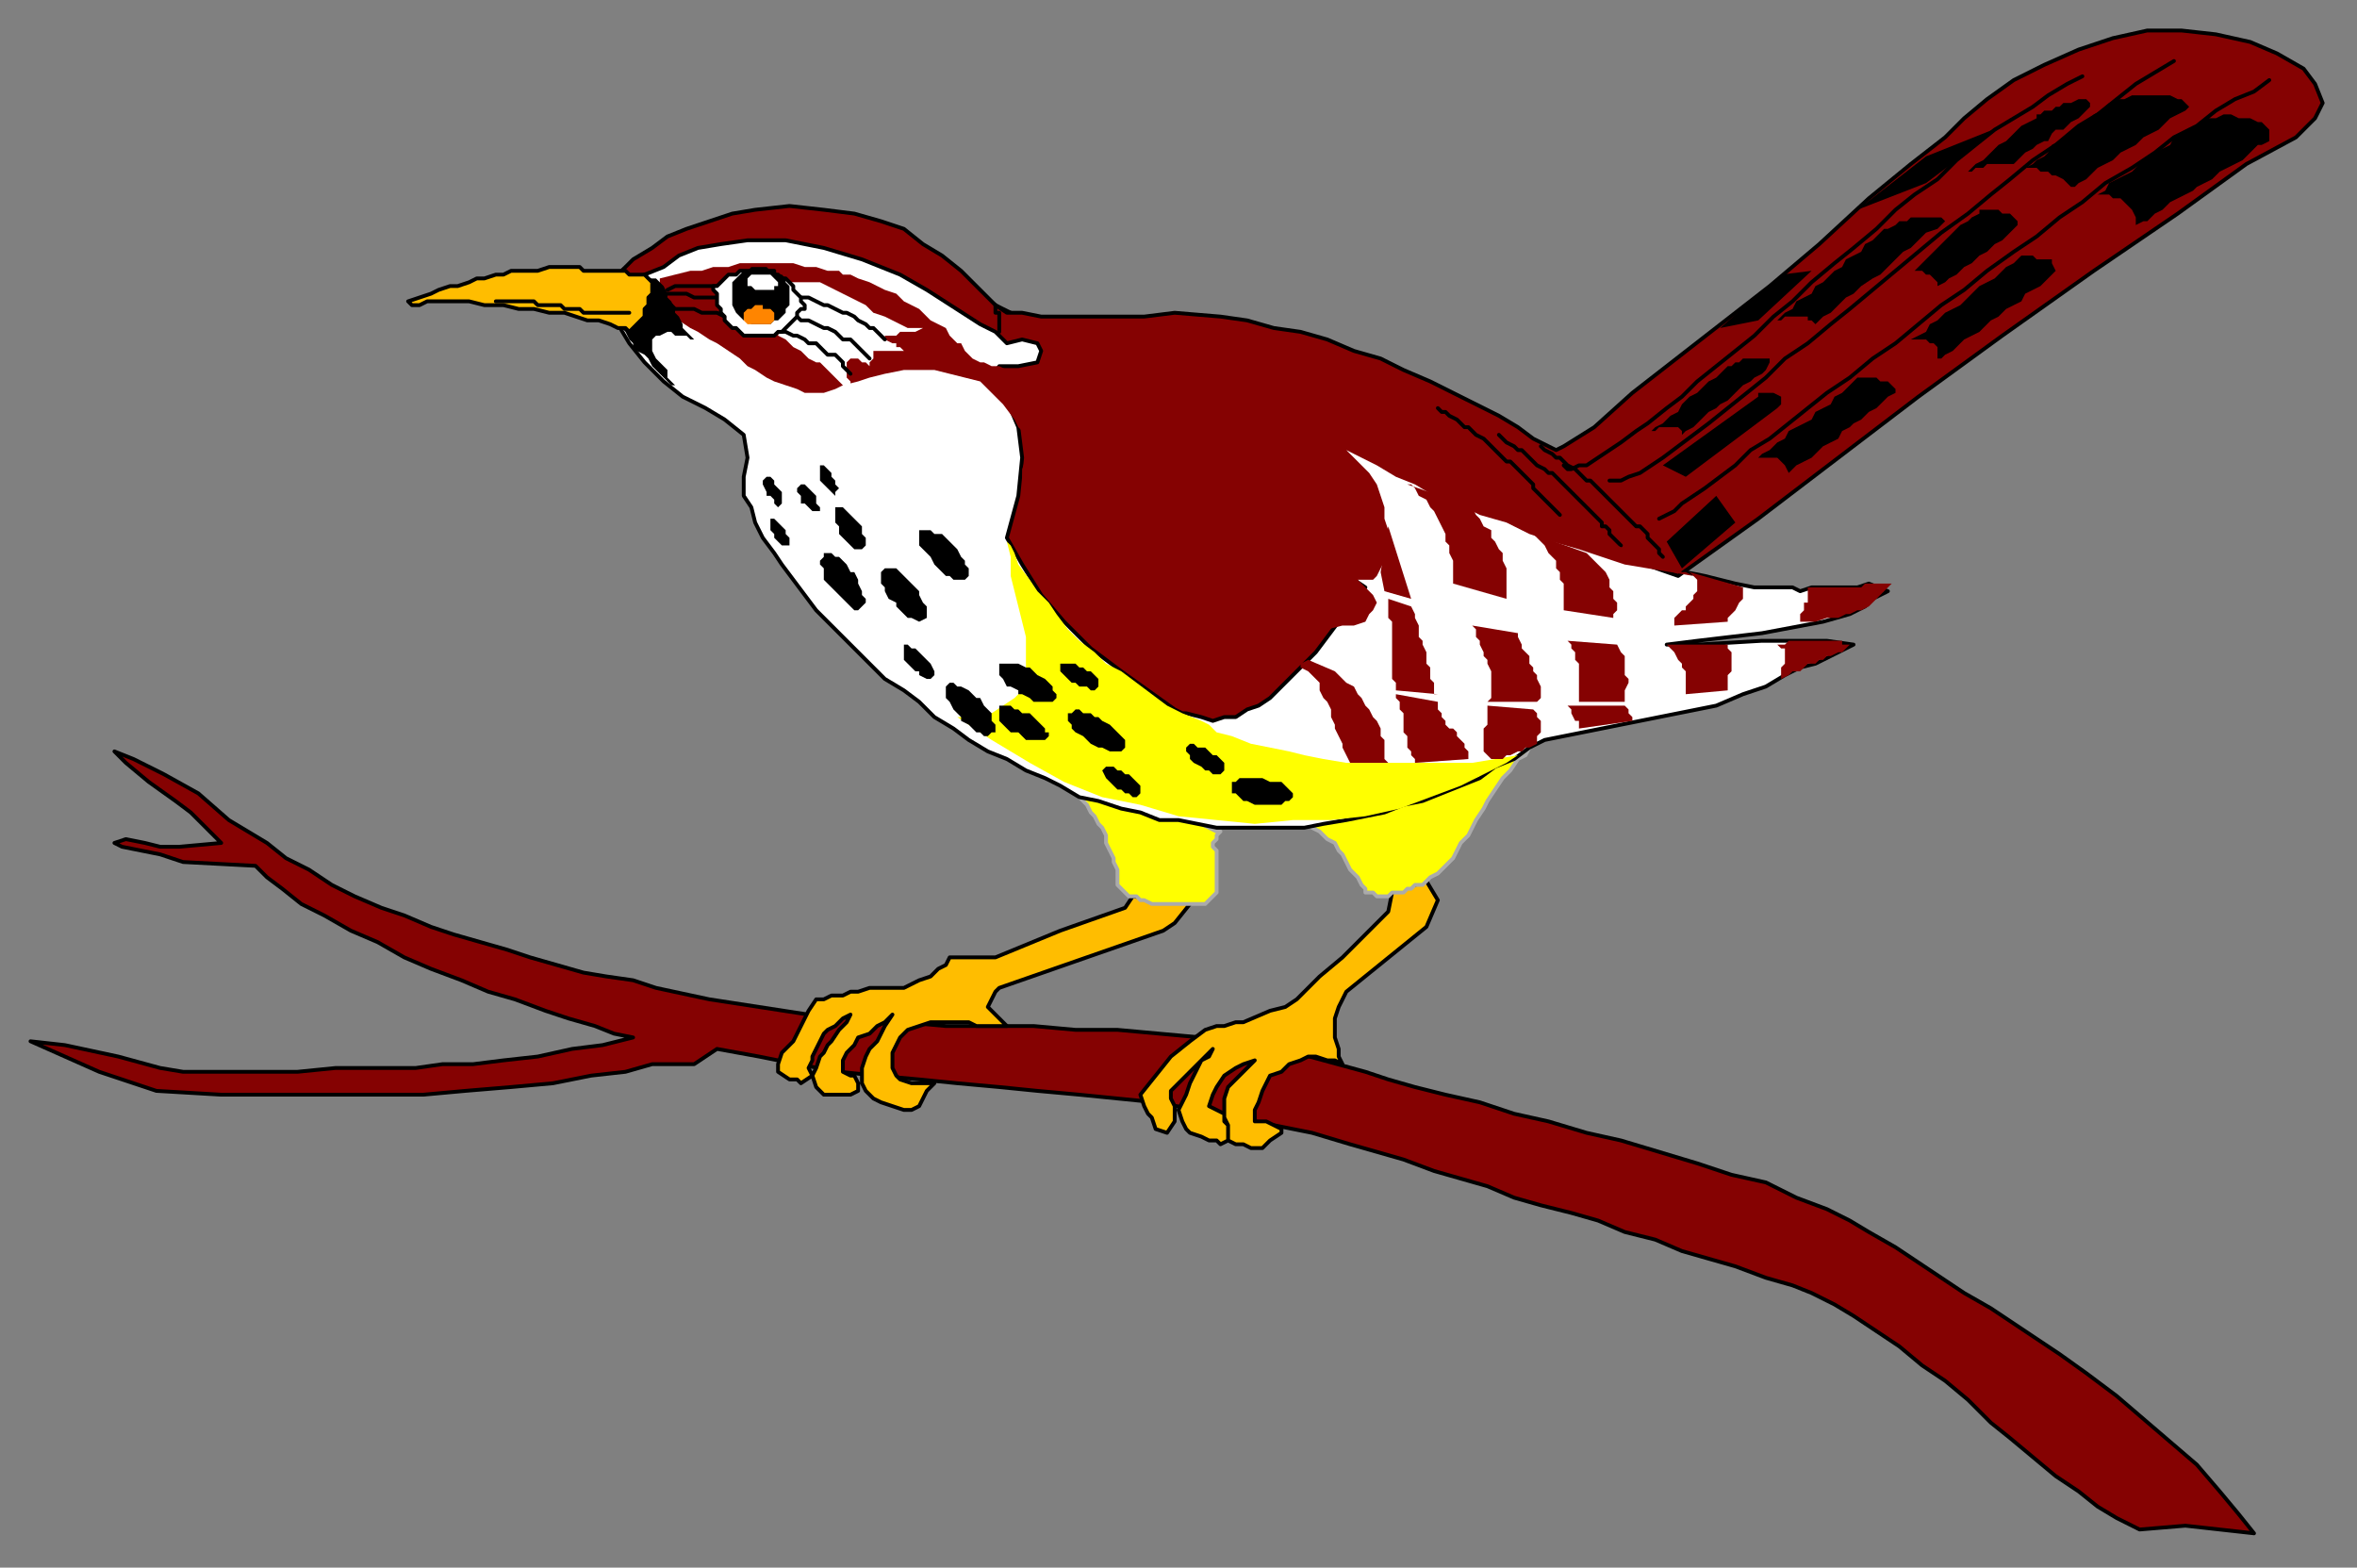 <?xml version="1.0" encoding="UTF-8" standalone="no"?>
<svg
   xmlns:dc="http://purl.org/dc/elements/1.1/"
   xmlns:cc="http://creativecommons.org/ns#"
   xmlns:rdf="http://www.w3.org/1999/02/22-rdf-syntax-ns#"
   xmlns:svg="http://www.w3.org/2000/svg"
   xmlns="http://www.w3.org/2000/svg"
   xmlns:sodipodi="http://sodipodi.sourceforge.net/DTD/sodipodi-0.dtd"
   xmlns:inkscape="http://www.inkscape.org/namespaces/inkscape"
   version="1.0"
   width="163.512mm"
   height="108.744mm"
   id="svg183"
   sodipodi:docname="BIRD028.WMF">
  <rect width="100%" height="100%" fill="#808080" stroke="none"/>
  <sodipodi:namedview
     pagecolor="#ffffff"
     bordercolor="#666666"
     borderopacity="1"
     objecttolerance="10"
     gridtolerance="10"
     guidetolerance="10"
     inkscape:pageopacity="0"
     inkscape:pageshadow="2"
     inkscape:window-width="640"
     inkscape:window-height="480"
     id="namedview185" />
  <defs
     id="defs3">
    <pattern
       id="WMFhbasepattern"
       patternUnits="userSpaceOnUse"
       width="6"
       height="6"
       x="0"
       y="0" />
  </defs>
  <path
     style="fill:#850202;fill-rule:evenodd;fill-opacity:1;stroke:#000000;stroke-width:1px;stroke-linecap:round;stroke-linejoin:round;stroke-miterlimit:4;stroke-dasharray:none;stroke-opacity:1;"
     d="  M 591,402   L 587,397   L 582,391   L 576,384   L 569,378   L 562,372   L 555,366   L 547,360   L 540,355   L 534,351   L 528,347   L 522,343   L 515,339   L 509,335   L 503,331   L 497,327   L 490,323   L 485,320   L 479,317   L 471,314   L 463,310   L 454,308   L 445,305   L 435,302   L 425,299   L 416,297   L 406,294   L 397,292   L 388,289   L 379,287   L 371,285   L 364,283   L 358,281   L 347,278   L 336,275   L 325,273   L 315,272   L 304,271   L 293,270   L 282,270   L 271,269   L 260,269   L 248,269   L 237,268   L 224,267   L 212,266   L 199,264   L 186,262   L 172,259   L 166,257   L 159,256   L 153,255   L 146,253   L 139,251   L 133,249   L 126,247   L 119,245   L 113,243   L 106,240   L 100,238   L 93,235   L 87,232   L 81,228   L 75,225   L 70,221   L 60,215   L 52,208   L 43,203   L 35,199   L 30,197   L 33,200   L 39,205   L 46,210   L 50,213   L 58,221   L 47,222   L 42,222   L 38,221   L 33,220   L 30,221   L 32,222   L 37,223   L 42,224   L 48,226   L 67,227   L 70,230   L 74,233   L 79,237   L 85,240   L 92,244   L 99,247   L 106,251   L 113,254   L 121,257   L 128,260   L 135,262   L 143,265   L 149,267   L 156,269   L 161,271   L 166,272   L 158,274   L 150,275   L 141,277   L 132,278   L 124,279   L 116,279   L 109,280   L 102,280   L 88,280   L 78,281   L 67,281   L 48,281   L 42,280   L 31,277   L 17,274   L 8,273   L 26,281   L 41,286   L 58,287   L 74,287   L 88,287   L 99,287   L 111,287   L 122,286   L 134,285   L 145,284   L 155,282   L 164,281   L 171,279   L 182,279   L 188,275   L 199,277   L 209,279   L 220,281   L 230,282   L 241,283   L 251,284   L 262,285   L 272,286   L 283,287   L 293,288   L 303,289   L 314,291   L 324,293   L 334,295   L 344,297   L 354,300   L 361,302   L 368,304   L 376,307   L 383,309   L 390,311   L 397,314   L 404,316   L 412,318   L 419,320   L 426,323   L 434,325   L 441,328   L 448,330   L 455,332   L 463,335   L 470,337   L 475,339   L 481,342   L 486,345   L 492,349   L 498,353   L 504,358   L 510,362   L 516,367   L 522,373   L 527,377   L 533,382   L 539,387   L 545,391   L 550,395   L 555,398   L 561,401   L 573,400   L 591,402  z "
     id="path5" />
  <path
     style="fill:#ffbd00;fill-rule:evenodd;fill-opacity:1;stroke:#000000;stroke-width:1px;stroke-linecap:round;stroke-linejoin:round;stroke-miterlimit:4;stroke-dasharray:none;stroke-opacity:1;"
     d="  M 295,238   L 278,244   L 261,251   L 255,251   L 249,251   L 248,253   L 246,254   L 244,256   L 241,257   L 239,258   L 237,259   L 234,259   L 231,259   L 228,259   L 225,260   L 223,260   L 221,261   L 218,261   L 216,262   L 214,262   L 212,265   L 210,269   L 208,273   L 205,276   L 204,279   L 204,281   L 207,283   L 209,283   L 210,284   L 213,282   L 212,280   L 213,278   L 213,277   L 214,275   L 215,273   L 216,271   L 217,270   L 219,269   L 221,267   L 223,266   L 222,268   L 220,270   L 218,273   L 217,274   L 216,276   L 215,277   L 214,280   L 213,282   L 214,285   L 216,287   L 218,287   L 221,287   L 223,287   L 225,286   L 225,284   L 224,282   L 223,282   L 221,281   L 221,278   L 222,276   L 224,274   L 225,272   L 228,271   L 230,269   L 232,268   L 234,266   L 232,269   L 231,271   L 230,273   L 228,275   L 227,277   L 226,280   L 226,282   L 226,284   L 227,286   L 229,288   L 231,289   L 234,290   L 237,291   L 239,291   L 241,290   L 242,288   L 243,286   L 245,284   L 242,284   L 239,284   L 236,283   L 235,282   L 234,280   L 234,278   L 234,276   L 235,274   L 236,272   L 238,270   L 241,269   L 244,268   L 247,268   L 249,268   L 251,268   L 252,268   L 254,268   L 256,269   L 259,269   L 262,269   L 264,269   L 261,266   L 259,264   L 261,260   L 262,259   L 305,244   L 308,242   L 312,237   L 297,235   L 295,238  z "
     id="path7" />
  <path
     style="fill:#ffbd00;fill-rule:evenodd;fill-opacity:1;stroke:#000000;stroke-width:1px;stroke-linecap:round;stroke-linejoin:round;stroke-miterlimit:4;stroke-dasharray:none;stroke-opacity:1;"
     d="  M 365,234   L 364,239   L 358,245   L 352,251   L 346,256   L 340,262   L 337,264   L 333,265   L 326,268   L 324,268   L 321,269   L 319,269   L 316,270   L 312,273   L 307,277   L 303,282   L 299,287   L 300,290   L 301,292   L 302,293   L 303,296   L 306,297   L 308,294   L 308,290   L 307,288   L 307,286   L 309,284   L 311,282   L 313,280   L 315,278   L 316,277   L 318,275   L 317,277   L 315,278   L 314,280   L 313,282   L 312,284   L 311,287   L 310,289   L 309,291   L 310,294   L 311,296   L 312,297   L 315,298   L 317,299   L 319,299   L 320,300   L 322,299   L 322,297   L 322,295   L 321,294   L 321,292   L 319,291   L 317,290   L 318,287   L 319,285   L 321,282   L 324,280   L 326,279   L 329,278   L 327,280   L 325,282   L 324,283   L 322,285   L 321,288   L 321,292   L 321,293   L 322,295   L 322,297   L 322,299   L 324,300   L 326,300   L 328,301   L 329,301   L 331,301   L 333,299   L 336,297   L 336,296   L 334,295   L 332,294   L 329,294   L 329,293   L 329,291   L 330,289   L 331,286   L 332,284   L 333,282   L 336,281   L 338,279   L 341,278   L 343,277   L 345,277   L 348,278   L 350,278   L 352,279   L 351,277   L 351,275   L 350,272   L 350,270   L 350,267   L 351,264   L 352,262   L 353,260   L 374,243   L 377,236   L 374,231   L 365,234  z "
     id="path9" />
  <path
     style="fill:#ffff00;fill-rule:evenodd;fill-opacity:1;stroke:#ababab;stroke-width:1px;stroke-linecap:round;stroke-linejoin:round;stroke-miterlimit:4;stroke-dasharray:none;stroke-opacity:1;"
     d="  M 401,196   L 400,198   L 398,199   L 396,202   L 394,204   L 392,207   L 390,210   L 389,212   L 387,215   L 386,217   L 385,219   L 383,221   L 382,223   L 381,225   L 380,226   L 378,228   L 377,229   L 375,230   L 374,231   L 374,231   L 373,232   L 371,232   L 370,233   L 369,233   L 368,234   L 367,234   L 366,234   L 365,234   L 364,235   L 363,235   L 361,235   L 360,234   L 359,234   L 358,234   L 358,233   L 357,232   L 356,230   L 355,229   L 354,228   L 353,226   L 352,224   L 351,223   L 350,221   L 348,220   L 347,219   L 346,218   L 344,217   L 343,216   L 341,216   L 340,216   L 341,215   L 343,215   L 347,214   L 350,212   L 354,211   L 358,210   L 362,209   L 366,208   L 370,206   L 375,205   L 379,204   L 383,203   L 387,201   L 390,200   L 394,199   L 398,197   L 401,196  z "
     id="path11" />
  <path
     style="fill:#ffff00;fill-rule:evenodd;fill-opacity:1;stroke:#ababab;stroke-width:1px;stroke-linecap:round;stroke-linejoin:round;stroke-miterlimit:4;stroke-dasharray:none;stroke-opacity:1;"
     d="  M 320,218   L 319,219   L 319,220   L 318,221   L 318,222   L 319,223   L 319,225   L 319,226   L 319,228   L 319,229   L 319,231   L 319,232   L 319,234   L 318,235   L 317,236   L 316,237   L 315,237   L 314,237   L 312,237   L 310,237   L 308,237   L 306,237   L 304,237   L 302,237   L 300,236   L 299,236   L 298,235   L 296,235   L 295,234   L 294,233   L 293,232   L 293,231   L 293,230   L 293,228   L 292,226   L 292,225   L 291,223   L 290,221   L 290,219   L 289,217   L 288,216   L 287,214   L 286,213   L 285,211   L 284,210   L 283,209   L 282,208   L 281,207   L 282,208   L 282,208   L 284,209   L 286,209   L 289,210   L 292,211   L 295,211   L 298,212   L 301,213   L 304,214   L 307,214   L 310,215   L 312,215   L 315,216   L 317,217   L 319,218   L 320,218  z "
     id="path13" />
  <path
     style="fill:#ffffff;fill-rule:evenodd;fill-opacity:1;stroke:#000000;stroke-width:1px;stroke-linecap:round;stroke-linejoin:round;stroke-miterlimit:4;stroke-dasharray:none;stroke-opacity:1;"
     d="  M 158,76   L 159,80   L 160,82   L 162,85   L 165,90   L 169,95   L 174,100   L 179,104   L 185,107   L 190,110   L 195,114   L 196,120   L 195,125   L 195,130   L 197,133   L 198,137   L 200,141   L 203,145   L 205,148   L 208,152   L 211,156   L 214,160   L 217,163   L 221,167   L 225,171   L 228,174   L 232,178   L 237,181   L 241,184   L 245,188   L 250,191   L 254,194   L 259,197   L 264,199   L 269,202   L 274,204   L 278,206   L 283,209   L 288,210   L 294,212   L 299,213   L 304,215   L 309,215   L 314,216   L 319,217   L 324,217   L 330,217   L 336,217   L 342,217   L 347,216   L 353,215   L 358,214   L 363,213   L 368,211   L 373,210   L 378,208   L 383,206   L 388,204   L 392,201   L 397,199   L 401,196   L 405,194   L 450,185   L 457,182   L 463,180   L 468,177   L 472,175   L 476,174   L 480,172   L 484,170   L 486,169   L 479,168   L 462,168   L 445,169   L 437,169   L 445,168   L 462,166   L 478,163   L 485,161   L 489,159   L 491,157   L 495,155   L 490,153   L 487,154   L 483,154   L 479,154   L 475,154   L 472,155   L 470,154   L 467,154   L 463,154   L 460,154   L 455,153   L 447,151   L 442,150   L 409,120   L 389,108   L 361,97   L 331,90   L 304,85   L 289,85   L 277,84   L 267,83   L 261,80   L 257,77   L 253,74   L 249,70   L 244,67   L 239,63   L 234,60   L 231,60   L 229,59   L 227,58   L 224,58   L 220,57   L 217,56   L 213,56   L 208,56   L 203,56   L 199,56   L 194,57   L 188,58   L 178,61   L 173,64   L 168,67   L 163,71   L 158,76  z "
     id="path15" />
  <path
     style="fill:#850202;fill-rule:evenodd;fill-opacity:1;stroke:#000000;stroke-width:1px;stroke-linecap:round;stroke-linejoin:round;stroke-miterlimit:4;stroke-dasharray:none;stroke-opacity:1;"
     d="  M 158,76   L 164,74   L 169,72   L 174,70   L 178,67   L 183,65   L 189,64   L 196,63   L 206,63   L 216,65   L 226,68   L 236,72   L 243,76   L 257,85   L 261,87   L 264,90   L 268,89   L 272,90   L 273,92   L 272,95   L 267,96   L 262,96   L 260,99   L 264,105   L 267,112   L 268,120   L 267,130   L 264,141   L 268,148   L 273,156   L 279,163   L 286,170   L 294,176   L 301,181   L 308,186   L 310,187   L 311,187   L 315,188   L 318,189   L 321,188   L 324,188   L 327,186   L 330,185   L 333,183   L 336,180   L 339,177   L 342,174   L 345,171   L 348,167   L 351,163   L 354,158   L 358,154   L 352,150   L 350,115   L 371,123   L 396,134   L 407,139   L 420,144   L 440,151   L 447,146   L 461,136   L 503,104   L 525,88   L 549,71   L 571,56   L 589,43   L 602,36   L 607,31   L 609,27   L 607,22   L 604,18   L 597,14   L 590,11   L 581,9   L 572,8   L 563,8   L 554,10   L 545,13   L 536,17   L 528,21   L 521,26   L 515,31   L 510,36   L 501,43   L 490,52   L 477,64   L 464,75   L 428,103   L 418,112   L 410,117   L 408,118   L 402,115   L 398,112   L 393,109   L 387,106   L 381,103   L 375,100   L 368,97   L 362,94   L 355,92   L 348,89   L 341,87   L 334,86   L 327,84   L 320,83   L 308,82   L 300,83   L 292,83   L 285,83   L 279,83   L 273,83   L 268,82   L 264,82   L 261,80   L 259,78   L 255,74   L 252,71   L 247,67   L 242,64   L 237,60   L 231,58   L 224,56   L 216,55   L 207,54   L 198,55   L 192,56   L 186,58   L 180,60   L 175,62   L 171,65   L 166,68   L 162,72   L 158,76  z "
     id="path17" />
  <path
     style="fill:none;stroke:#000000;stroke-width:1px;stroke-linecap:round;stroke-linejoin:round;stroke-miterlimit:4;stroke-dasharray:none;stroke-opacity:1;"
     d="  M 261,80   L 261,81   L 261,81   L 261,82   L 262,82   L 262,83   L 262,83   L 262,84   L 262,84   L 262,85   L 262,85   L 262,86   L 262,86   L 262,86   L 262,87   L 262,87  "
     id="path19" />
  <path
     style="fill:#ffff00;fill-rule:evenodd;fill-opacity:1;stroke:none;"
     d="  M 264,142   L 265,143   L 266,145   L 267,148   L 270,152   L 272,155   L 275,158   L 277,161   L 280,165   L 283,168   L 287,171   L 290,174   L 294,176   L 298,179   L 302,182   L 306,185   L 310,187   L 315,189   L 317,190   L 319,192   L 323,193   L 328,195   L 333,196   L 338,197   L 342,198   L 347,199   L 353,200   L 358,200   L 363,200   L 369,200   L 374,200   L 380,200   L 386,200   L 392,199   L 398,198   L 395,200   L 391,202   L 383,206   L 375,209   L 367,212   L 358,214   L 349,215   L 339,215   L 329,216   L 319,215   L 309,214   L 299,211   L 289,209   L 279,205   L 270,200   L 260,194   L 251,188   L 253,188   L 256,187   L 260,187   L 263,185   L 266,183   L 267,182   L 269,179   L 269,176   L 269,174   L 269,170   L 269,167   L 268,163   L 267,159   L 266,155   L 265,151   L 265,146   L 264,142  z "
     id="path21" />
  <path
     style="fill:none;stroke:#000000;stroke-width:1px;stroke-linecap:round;stroke-linejoin:round;stroke-miterlimit:4;stroke-dasharray:none;stroke-opacity:1;"
     d="  M 404,117   L 405,118   L 407,119   L 408,120   L 409,120   L 410,121   L 411,122   L 413,123   L 414,124   L 415,125   L 416,126   L 417,126   L 418,127   L 419,128   L 420,129   L 421,130   L 422,131   L 423,132   L 424,133   L 425,134   L 426,135   L 427,136   L 428,137   L 429,138   L 430,138   L 431,139   L 432,140   L 432,141   L 433,142   L 434,143   L 435,144   L 435,145   L 436,146  "
     id="path23" />
  <path
     style="fill:none;stroke:#000000;stroke-width:1px;stroke-linecap:round;stroke-linejoin:round;stroke-miterlimit:4;stroke-dasharray:none;stroke-opacity:1;"
     d="  M 393,114   L 394,115   L 395,116   L 397,117   L 398,118   L 399,118   L 400,119   L 401,120   L 402,121   L 403,122   L 405,123   L 406,124   L 407,124   L 408,125   L 409,126   L 410,127   L 411,128   L 412,129   L 413,130   L 414,131   L 415,132   L 416,133   L 417,134   L 418,135   L 419,136   L 420,137   L 420,138   L 421,138   L 422,139   L 422,140   L 423,141   L 424,142   L 425,143  "
     id="path25" />
  <path
     style="fill:none;stroke:#000000;stroke-width:1px;stroke-linecap:round;stroke-linejoin:round;stroke-miterlimit:4;stroke-dasharray:none;stroke-opacity:1;"
     d="  M 377,107   L 378,108   L 379,108   L 380,109   L 382,110   L 383,111   L 384,112   L 385,112   L 386,113   L 387,114   L 389,115   L 390,116   L 391,117   L 392,118   L 393,119   L 394,120   L 395,121   L 396,121   L 397,122   L 398,123   L 399,124   L 400,125   L 401,126   L 402,127   L 402,128   L 403,129   L 404,130   L 405,131   L 406,132   L 407,133   L 407,133   L 408,134   L 409,135  "
     id="path27" />
  <path
     style="fill:none;stroke:#000000;stroke-width:1px;stroke-linecap:round;stroke-linejoin:round;stroke-miterlimit:4;stroke-dasharray:none;stroke-opacity:1;"
     d="  M 546,20   L 542,22   L 537,25   L 533,28   L 528,31   L 523,34   L 518,38   L 513,42   L 508,47   L 502,51   L 497,55   L 492,60   L 486,65   L 481,69   L 475,74   L 470,79   L 465,83   L 460,88   L 455,92   L 450,96   L 445,100   L 441,104   L 437,107   L 432,111   L 429,113   L 425,116   L 422,118   L 419,120   L 416,122   L 414,122   L 412,123   L 411,123   L 410,122  "
     id="path29" />
  <path
     style="fill:none;stroke:#000000;stroke-width:1px;stroke-linecap:round;stroke-linejoin:round;stroke-miterlimit:4;stroke-dasharray:none;stroke-opacity:1;"
     d="  M 422,126   L 422,126   L 423,126   L 425,126   L 427,125   L 430,124   L 433,122   L 436,120   L 440,117   L 444,114   L 448,111   L 453,107   L 458,103   L 463,99   L 468,94   L 474,90   L 480,85   L 485,81   L 491,76   L 497,71   L 503,66   L 509,61   L 516,56   L 522,51   L 527,47   L 533,42   L 539,38   L 545,33   L 550,30   L 555,26   L 560,22   L 565,19   L 570,16  "
     id="path31" />
  <path
     style="fill:none;stroke:#000000;stroke-width:1px;stroke-linecap:round;stroke-linejoin:round;stroke-miterlimit:4;stroke-dasharray:none;stroke-opacity:1;"
     d="  M 435,136   L 437,135   L 439,134   L 441,132   L 444,130   L 447,128   L 451,125   L 455,122   L 459,118   L 464,115   L 469,111   L 474,107   L 479,103   L 485,99   L 491,94   L 497,90   L 503,85   L 509,80   L 515,76   L 521,71   L 528,66   L 534,62   L 540,57   L 546,53   L 552,48   L 559,44   L 565,40   L 570,36   L 576,33   L 581,29   L 586,26   L 591,24   L 595,21  "
     id="path33" />
  <path
     style="fill:#000000;fill-rule:evenodd;fill-opacity:1;stroke:none;"
     d="  M 505,41   L 525,33   L 505,48   L 487,55   L 505,41  z "
     id="path35" />
  <path
     style="fill:#000000;fill-rule:evenodd;fill-opacity:1;stroke:none;"
     d="  M 534,30   L 534,31   L 532,32   L 530,33   L 529,34   L 528,35   L 527,36   L 526,37   L 524,38   L 523,39   L 522,40   L 521,41   L 520,42   L 518,43   L 517,44   L 516,45   L 515,45   L 515,45   L 517,45   L 518,44   L 519,44   L 520,44   L 521,43   L 522,43   L 523,43   L 524,43   L 525,43   L 526,43   L 527,43   L 528,43   L 530,41   L 531,40   L 533,39   L 534,38   L 536,37   L 537,37   L 538,35   L 539,34   L 541,34   L 542,33   L 543,32   L 545,31   L 546,30   L 547,29   L 548,28   L 548,27   L 547,26   L 545,26   L 545,26   L 543,27   L 542,27   L 541,27   L 540,28   L 539,28   L 538,29   L 536,29   L 535,30   L 534,30  z "
     id="path37" />
  <path
     style="fill:#000000;fill-rule:evenodd;fill-opacity:1;stroke:none;"
     d="  M 554,27   L 553,27   L 551,29   L 549,30   L 548,31   L 547,32   L 545,33   L 544,34   L 543,35   L 541,36   L 540,37   L 538,38   L 537,40   L 536,41   L 534,42   L 533,43   L 531,44   L 532,44   L 533,44   L 534,44   L 535,45   L 536,45   L 537,45   L 538,46   L 539,46   L 541,47   L 542,48   L 543,49   L 544,49   L 545,48   L 547,47   L 548,46   L 550,44   L 552,43   L 554,42   L 556,40   L 558,39   L 560,38   L 562,36   L 564,35   L 566,34   L 567,33   L 569,31   L 571,30   L 573,29   L 574,28   L 573,27   L 572,26   L 571,26   L 569,25   L 568,25   L 566,25   L 564,25   L 562,25   L 560,25   L 559,25   L 557,26   L 555,26   L 554,27  z "
     id="path39" />
  <path
     style="fill:#000000;fill-rule:evenodd;fill-opacity:1;stroke:none;"
     d="  M 550,51   L 550,51   L 552,51   L 553,51   L 554,52   L 555,52   L 556,52   L 557,53   L 558,54   L 559,55   L 560,57   L 560,58   L 560,59   L 562,58   L 563,58   L 565,56   L 567,55   L 569,53   L 571,52   L 573,51   L 575,50   L 576,49   L 578,48   L 580,47   L 582,45   L 584,44   L 586,43   L 588,42   L 590,40   L 592,38   L 593,38   L 595,37   L 595,36   L 595,35   L 595,34   L 594,33   L 593,32   L 592,32   L 590,31   L 589,31   L 587,31   L 585,30   L 583,30   L 581,31   L 579,31   L 578,31   L 577,32   L 576,33   L 574,34   L 572,35   L 570,36   L 569,38   L 567,39   L 565,40   L 564,41   L 562,42   L 560,44   L 559,45   L 557,46   L 555,47   L 553,48   L 552,50   L 550,51  z "
     id="path41" />
  <path
     style="fill:#000000;fill-rule:evenodd;fill-opacity:1;stroke:none;"
     d="  M 475,71   L 467,72   L 451,86   L 461,84   L 475,71  z "
     id="path43" />
  <path
     style="fill:#000000;fill-rule:evenodd;fill-opacity:1;stroke:none;"
     d="  M 493,61   L 492,62   L 491,63   L 489,64   L 488,66   L 486,67   L 484,68   L 483,70   L 481,71   L 480,72   L 478,74   L 476,75   L 475,77   L 473,78   L 471,79   L 470,81   L 468,82   L 466,84   L 467,84   L 468,83   L 469,83   L 470,83   L 471,83   L 472,83   L 474,83   L 474,84   L 475,84   L 476,85   L 477,84   L 478,83   L 480,82   L 482,80   L 484,78   L 486,77   L 488,75   L 491,73   L 493,72   L 495,70   L 497,68   L 499,66   L 501,65   L 503,63   L 505,61   L 508,60   L 510,58   L 509,57   L 508,57   L 507,57   L 506,57   L 504,57   L 503,57   L 502,57   L 501,57   L 500,58   L 498,58   L 497,59   L 495,60   L 494,60   L 493,61  z "
     id="path45" />
  <path
     style="fill:#000000;fill-rule:evenodd;fill-opacity:1;stroke:none;"
     d="  M 519,55   L 519,56   L 517,57   L 516,58   L 514,59   L 513,60   L 512,61   L 511,62   L 510,63   L 509,64   L 508,65   L 507,66   L 506,67   L 505,68   L 504,69   L 503,70   L 502,71   L 503,71   L 504,71   L 505,72   L 506,72   L 507,73   L 508,74   L 508,75   L 507,76   L 508,75   L 510,74   L 511,73   L 513,72   L 514,71   L 515,70   L 517,69   L 518,68   L 519,67   L 521,66   L 522,65   L 523,64   L 525,63   L 526,62   L 527,61   L 528,60   L 529,59   L 529,58   L 528,57   L 527,56   L 526,56   L 525,56   L 524,55   L 523,55   L 522,55   L 521,55   L 520,55   L 519,55  z "
     id="path47" />
  <path
     style="fill:#000000;fill-rule:evenodd;fill-opacity:1;stroke:none;"
     d="  M 530,67   L 529,68   L 528,69   L 526,70   L 525,71   L 523,73   L 521,74   L 519,75   L 517,77   L 516,78   L 514,80   L 512,81   L 510,82   L 508,84   L 506,85   L 505,87   L 503,88   L 501,89   L 502,89   L 503,89   L 504,89   L 505,89   L 506,90   L 507,90   L 508,91   L 508,92   L 508,93   L 508,94   L 509,94   L 510,93   L 512,92   L 513,91   L 515,89   L 517,88   L 519,87   L 521,85   L 522,84   L 524,83   L 526,81   L 528,80   L 530,79   L 531,77   L 533,76   L 535,75   L 537,73   L 537,73   L 538,72   L 539,71   L 538,69   L 538,68   L 536,68   L 535,68   L 534,68   L 533,67   L 533,67   L 532,67   L 531,67   L 530,67  z "
     id="path49" />
  <path
     style="fill:#000000;fill-rule:evenodd;fill-opacity:1;stroke:none;"
     d="  M 488,99   L 487,99   L 486,100   L 485,101   L 483,103   L 481,104   L 480,106   L 478,107   L 476,108   L 475,110   L 473,111   L 471,112   L 469,113   L 468,115   L 466,116   L 464,118   L 462,119   L 461,120   L 461,120   L 463,120   L 464,120   L 464,120   L 466,120   L 467,121   L 468,122   L 468,122   L 469,124   L 470,123   L 471,122   L 473,121   L 475,120   L 477,118   L 478,117   L 480,116   L 482,115   L 483,113   L 485,112   L 486,111   L 488,110   L 490,108   L 492,107   L 493,106   L 495,104   L 497,103   L 497,102   L 496,101   L 495,100   L 493,100   L 492,99   L 491,99   L 490,99   L 489,99   L 488,99  z "
     id="path51" />
  <path
     style="fill:#000000;fill-rule:evenodd;fill-opacity:1;stroke:none;"
     d="  M 454,96   L 453,96   L 451,98   L 450,99   L 448,100   L 447,101   L 446,102   L 445,103   L 443,104   L 442,105   L 441,106   L 440,108   L 438,109   L 437,110   L 436,111   L 434,112   L 433,113   L 434,113   L 435,112   L 436,112   L 437,112   L 438,112   L 439,112   L 440,112   L 441,113   L 441,114   L 442,113   L 444,112   L 445,111   L 447,109   L 448,108   L 450,107   L 451,106   L 453,105   L 454,104   L 456,102   L 457,101   L 459,100   L 460,99   L 462,98   L 463,97   L 464,95   L 464,94   L 463,94   L 462,94   L 460,94   L 460,94   L 459,94   L 458,94   L 457,94   L 456,95   L 455,95   L 454,96  z "
     id="path53" />
  <path
     style="fill:#000000;fill-rule:evenodd;fill-opacity:1;stroke:none;"
     d="  M 461,104   L 436,122   L 442,125   L 466,107   L 467,106   L 467,105   L 467,104   L 465,103   L 464,103   L 463,103   L 461,103   L 461,104  z "
     id="path55" />
  <path
     style="fill:#000000;fill-rule:evenodd;fill-opacity:1;stroke:none;"
     d="  M 450,130   L 437,142   L 441,149   L 455,137   L 450,130  z "
     id="path57" />
  <path
     style="fill:#000000;fill-rule:evenodd;fill-opacity:1;stroke:none;"
     d="  M 270,187   L 271,188   L 272,189   L 273,190   L 274,191   L 274,192   L 275,192   L 275,193   L 274,194   L 273,194   L 272,194   L 270,194   L 269,194   L 268,193   L 267,192   L 265,192   L 264,191   L 263,190   L 262,189   L 262,188   L 262,187   L 262,186   L 262,185   L 264,185   L 265,185   L 266,186   L 267,186   L 268,187   L 270,187  z "
     id="path59" />
  <path
     style="fill:#000000;fill-rule:evenodd;fill-opacity:1;stroke:none;"
     d="  M 289,189   L 291,190   L 292,191   L 293,192   L 294,193   L 295,194   L 295,195   L 295,195   L 295,196   L 294,197   L 293,197   L 292,197   L 291,197   L 289,196   L 288,196   L 286,195   L 286,195   L 285,194   L 284,193   L 282,192   L 281,191   L 281,190   L 280,189   L 280,188   L 280,187   L 281,187   L 282,186   L 283,186   L 284,187   L 286,187   L 287,188   L 288,188   L 289,189  z "
     id="path61" />
  <path
     style="fill:#000000;fill-rule:evenodd;fill-opacity:1;stroke:none;"
     d="  M 295,203   L 296,203   L 297,204   L 298,205   L 299,206   L 299,207   L 299,208   L 298,209   L 297,209   L 296,208   L 296,208   L 295,208   L 294,207   L 293,207   L 292,206   L 291,205   L 290,204   L 289,202   L 289,202   L 290,201   L 291,201   L 292,201   L 293,202   L 294,202   L 295,203   L 295,203  z "
     id="path63" />
  <path
     style="fill:#000000;fill-rule:evenodd;fill-opacity:1;stroke:none;"
     d="  M 317,197   L 318,198   L 319,198   L 320,199   L 321,200   L 321,201   L 321,202   L 320,203   L 319,203   L 318,203   L 317,202   L 316,202   L 315,201   L 315,201   L 313,200   L 312,199   L 312,198   L 311,197   L 311,196   L 311,196   L 312,195   L 313,195   L 314,196   L 315,196   L 316,196   L 317,197   L 317,197  z "
     id="path65" />
  <path
     style="fill:#000000;fill-rule:evenodd;fill-opacity:1;stroke:none;"
     d="  M 331,204   L 333,205   L 334,205   L 336,205   L 337,206   L 338,207   L 339,208   L 339,209   L 338,210   L 337,210   L 336,211   L 335,211   L 333,211   L 332,211   L 330,211   L 329,211   L 327,210   L 326,210   L 325,209   L 324,208   L 323,208   L 323,206   L 323,205   L 324,205   L 325,204   L 327,204   L 328,204   L 330,204   L 330,204   L 331,204  z "
     id="path67" />
  <path
     style="fill:#000000;fill-rule:evenodd;fill-opacity:1;stroke:none;"
     d="  M 257,183   L 258,185   L 259,186   L 260,187   L 260,189   L 261,190   L 261,191   L 261,192   L 260,192   L 259,193   L 258,193   L 257,192   L 256,192   L 255,191   L 254,190   L 252,189   L 252,188   L 251,187   L 250,186   L 249,184   L 248,183   L 248,182   L 248,181   L 248,180   L 248,180   L 249,179   L 250,179   L 251,180   L 252,180   L 254,181   L 255,182   L 256,183   L 257,183  z "
     id="path69" />
  <path
     style="fill:#850202;fill-rule:evenodd;fill-opacity:1;stroke:none;"
     d="  M 173,73   L 173,74   L 173,76   L 173,77   L 173,78   L 173,79   L 173,80   L 173,81   L 173,82   L 175,83   L 176,83   L 178,84   L 181,86   L 183,87   L 186,89   L 188,90   L 191,92   L 194,94   L 196,96   L 198,97   L 201,99   L 203,100   L 206,101   L 209,102   L 211,103   L 214,103   L 215,103   L 216,103   L 219,102   L 221,101   L 225,100   L 228,99   L 232,98   L 237,97   L 241,97   L 245,97   L 249,98   L 253,99   L 257,100   L 260,103   L 263,106   L 266,110   L 267,112   L 268,113   L 268,115   L 269,117   L 269,120   L 268,123   L 268,125   L 269,128   L 269,131   L 271,134   L 273,138   L 277,141   L 281,145   L 288,148   L 296,152   L 306,156   L 318,161   L 320,162   L 322,162   L 327,163   L 331,164   L 336,165   L 340,165   L 344,165   L 348,165   L 352,164   L 355,164   L 358,163   L 359,161   L 360,160   L 361,158   L 360,156   L 358,154   L 356,152   L 357,152   L 358,152   L 360,152   L 361,151   L 362,149   L 363,147   L 364,145   L 364,142   L 364,139   L 363,136   L 363,133   L 362,130   L 361,127   L 359,124   L 357,122   L 355,120   L 353,118   L 355,119   L 357,120   L 361,122   L 366,125   L 371,127   L 376,130   L 382,132   L 388,135   L 395,137   L 401,140   L 407,142   L 414,144   L 420,146   L 426,148   L 432,149   L 438,150   L 444,151   L 442,150   L 441,150   L 437,148   L 432,146   L 426,144   L 420,141   L 413,138   L 406,134   L 399,131   L 392,127   L 385,124   L 379,121   L 373,118   L 368,116   L 364,114   L 361,113   L 359,112   L 357,111   L 355,110   L 353,109   L 350,108   L 346,107   L 342,106   L 337,104   L 332,103   L 327,102   L 321,101   L 315,100   L 308,100   L 301,99   L 294,99   L 287,100   L 285,99   L 284,99   L 281,99   L 278,98   L 275,98   L 272,97   L 269,97   L 267,97   L 264,97   L 262,96   L 260,96   L 258,95   L 257,95   L 255,94   L 254,93   L 253,92   L 252,90   L 251,90   L 250,89   L 249,88   L 248,86   L 246,85   L 244,84   L 243,83   L 241,81   L 239,80   L 237,79   L 235,77   L 232,76   L 230,75   L 228,74   L 225,73   L 223,72   L 221,72   L 220,71   L 217,71   L 214,70   L 211,70   L 208,69   L 205,69   L 203,69   L 200,69   L 197,69   L 194,69   L 191,70   L 187,70   L 184,71   L 181,71   L 177,72   L 173,73  z "
     id="path71" />
  <path
     style="fill:#000000;fill-rule:evenodd;fill-opacity:1;stroke:none;"
     d="  M 271,176   L 272,177   L 274,178   L 275,179   L 276,180   L 276,181   L 277,182   L 277,183   L 277,183   L 276,184   L 275,184   L 274,184   L 273,184   L 271,184   L 270,183   L 268,182   L 267,182   L 267,181   L 265,180   L 264,180   L 263,178   L 262,177   L 262,176   L 262,176   L 262,174   L 263,174   L 264,174   L 265,174   L 266,174   L 267,174   L 269,175   L 270,175   L 271,176  z "
     id="path73" />
  <path
     style="fill:#000000;fill-rule:evenodd;fill-opacity:1;stroke:none;"
     d="  M 224,150   L 225,152   L 225,153   L 226,155   L 226,156   L 227,157   L 227,158   L 226,159   L 226,159   L 225,160   L 224,160   L 223,159   L 222,158   L 221,157   L 220,156   L 219,155   L 218,154   L 217,153   L 216,152   L 216,150   L 216,149   L 215,148   L 215,147   L 216,146   L 216,145   L 217,145   L 218,145   L 219,146   L 220,146   L 221,147   L 222,148   L 223,150   L 224,150  z "
     id="path75" />
  <path
     style="fill:#000000;fill-rule:evenodd;fill-opacity:1;stroke:none;"
     d="  M 225,137   L 226,138   L 226,139   L 226,140   L 227,141   L 227,142   L 227,143   L 226,144   L 225,144   L 224,144   L 223,143   L 222,142   L 221,141   L 220,140   L 220,138   L 219,137   L 219,136   L 219,135   L 219,134   L 219,133   L 219,133   L 220,133   L 221,133   L 222,134   L 223,135   L 224,136   L 225,137  z "
     id="path77" />
  <path
     style="fill:#000000;fill-rule:evenodd;fill-opacity:1;stroke:none;"
     d="  M 214,130   L 214,131   L 214,132   L 215,133   L 215,134   L 214,134   L 213,134   L 212,133   L 211,132   L 210,132   L 210,130   L 209,129   L 209,129   L 209,128   L 210,127   L 211,127   L 212,128   L 213,129   L 214,130  z "
     id="path79" />
  <path
     style="fill:#000000;fill-rule:evenodd;fill-opacity:1;stroke:none;"
     d="  M 206,139   L 206,140   L 207,141   L 207,142   L 207,143   L 206,143   L 205,143   L 204,142   L 203,141   L 203,140   L 202,139   L 202,138   L 202,137   L 202,137   L 202,136   L 203,136   L 204,137   L 205,138   L 206,139  z "
     id="path81" />
  <path
     style="fill:#000000;fill-rule:evenodd;fill-opacity:1;stroke:none;"
     d="  M 218,125   L 219,126   L 219,127   L 220,128   L 219,129   L 219,130   L 218,129   L 217,128   L 216,127   L 216,127   L 215,126   L 215,125   L 215,124   L 215,123   L 215,122   L 216,122   L 217,123   L 218,124   L 218,125  z "
     id="path83" />
  <path
     style="fill:#000000;fill-rule:evenodd;fill-opacity:1;stroke:none;"
     d="  M 204,128   L 205,129   L 205,130   L 205,131   L 205,132   L 204,133   L 203,132   L 203,131   L 202,130   L 201,130   L 201,129   L 200,127   L 200,126   L 200,126   L 201,125   L 202,125   L 203,126   L 203,127   L 204,128  z "
     id="path85" />
  <path
     style="fill:#000000;fill-rule:evenodd;fill-opacity:1;stroke:none;"
     d="  M 242,172   L 243,173   L 244,174   L 244,174   L 245,176   L 245,177   L 245,177   L 244,178   L 243,178   L 241,177   L 241,176   L 240,176   L 239,175   L 238,174   L 238,174   L 237,173   L 237,172   L 237,171   L 237,170   L 237,169   L 238,169   L 239,170   L 240,170   L 241,171   L 242,172   L 242,172  z "
     id="path87" />
  <path
     style="fill:#000000;fill-rule:evenodd;fill-opacity:1;stroke:none;"
     d="  M 250,143   L 251,144   L 252,146   L 253,147   L 253,148   L 254,149   L 254,150   L 254,151   L 253,152   L 252,152   L 251,152   L 250,152   L 249,151   L 248,151   L 247,150   L 245,148   L 245,148   L 244,146   L 243,145   L 242,144   L 241,143   L 241,142   L 241,140   L 241,140   L 241,139   L 242,139   L 243,139   L 244,139   L 245,140   L 247,140   L 248,141   L 249,142   L 250,143  z "
     id="path89" />
  <path
     style="fill:#000000;fill-rule:evenodd;fill-opacity:1;stroke:none;"
     d="  M 240,154   L 241,155   L 241,156   L 242,158   L 243,159   L 243,160   L 243,161   L 243,162   L 243,162   L 241,163   L 241,163   L 239,162   L 238,162   L 237,161   L 236,160   L 235,159   L 235,158   L 233,157   L 232,155   L 232,154   L 231,153   L 231,152   L 231,151   L 231,150   L 232,149   L 233,149   L 234,149   L 235,149   L 236,150   L 237,151   L 238,152   L 239,153   L 240,154  z "
     id="path91" />
  <path
     style="fill:none;stroke:none;"
     d="  M 481,162   L 477,162   L 473,162   L 469,163   L 465,163   L 461,163   L 457,164   L 453,164   L 450,164   L 446,164   L 442,164   L 439,164   L 436,163   L 432,163   L 429,163   L 426,162   L 422,162   L 419,162   L 416,161   L 413,161   L 410,160   L 407,160   L 404,159   L 401,158   L 399,158   L 396,157   L 393,157   L 390,156   L 388,155   L 385,154   L 382,154   L 379,153   L 377,152  "
     id="path93" />
  <path
     style="fill:none;stroke:none;"
     d="  M 451,181   L 447,182   L 442,182   L 438,183   L 433,183   L 429,184   L 425,184   L 421,184   L 417,184   L 413,185   L 409,185   L 406,185   L 402,185   L 399,185   L 395,185   L 392,184   L 389,184   L 386,184   L 382,183   L 379,183   L 376,183   L 373,182   L 370,182   L 368,181   L 365,180   L 362,180   L 359,179   L 357,178   L 354,177   L 351,176   L 349,175   L 346,174   L 343,173  "
     id="path95" />
  <path
     style="fill:none;stroke:none;"
     d="  M 400,198   L 397,198   L 395,199   L 390,199   L 385,200   L 380,200   L 376,200   L 371,200   L 367,200   L 363,200   L 358,200   L 354,200   L 350,199   L 345,199   L 341,198   L 337,197   L 333,196   L 328,195   L 326,195   L 324,194   L 319,192   L 315,190   L 310,187   L 305,184   L 300,181   L 295,177   L 291,174   L 286,170   L 282,166   L 278,162   L 274,158   L 271,154   L 268,149   L 266,145   L 264,141  "
     id="path97" />
  <path
     style="fill:#000000;fill-rule:evenodd;fill-opacity:1;stroke:none;"
     d="  M 162,84   L 162,85   L 163,86   L 164,87   L 165,89   L 166,90   L 166,91   L 167,92   L 169,93   L 170,94   L 171,96   L 172,97   L 173,98   L 174,99   L 175,100   L 176,101   L 177,101   L 176,100   L 175,99   L 175,97   L 174,96   L 173,95   L 172,94   L 171,92   L 171,91   L 171,90   L 171,89   L 172,88   L 173,88   L 175,87   L 176,87   L 177,88   L 178,88   L 180,88   L 181,89   L 183,89   L 182,89   L 181,88   L 180,87   L 179,86   L 179,85   L 178,83   L 177,82   L 177,81   L 176,79   L 175,78   L 175,77   L 174,75   L 173,74   L 172,73   L 170,73   L 169,72   L 170,73   L 170,74   L 170,75   L 170,76   L 170,77   L 170,77   L 170,78   L 169,79   L 169,80   L 169,81   L 168,82   L 168,83   L 167,84   L 165,84   L 165,84   L 164,85   L 162,85   L 162,84  z "
     id="path99" />
  <path
     style="fill:none;stroke:none;"
     d="  M 172,92   L 173,93   L 174,95   L 175,96   L 177,98   L 179,99   L 181,101   L 183,103   L 185,104   L 187,106   L 189,108   L 191,109   L 193,110   L 195,112   L 196,113   L 198,113   L 199,114   L 200,114   L 201,115   L 202,116   L 203,117   L 203,118   L 204,120   L 205,121   L 205,122   L 206,124   L 206,125   L 207,127   L 207,129   L 208,130   L 208,132   L 209,134   L 209,135  "
     id="path101" />
  <path
     style="fill:none;stroke:none;"
     d="  M 173,90   L 174,91   L 175,92   L 176,92   L 177,93   L 178,94   L 179,94   L 180,96   L 182,97   L 183,99   L 185,100   L 187,102   L 189,103   L 191,105   L 193,106   L 195,108   L 197,109   L 199,110   L 201,111   L 203,112   L 204,113   L 206,114   L 207,114   L 207,115   L 209,116   L 209,117   L 210,118   L 210,119   L 211,120   L 212,121   L 212,122   L 213,124   L 213,125   L 214,127   L 214,128   L 215,130   L 215,131  "
     id="path103" />
  <path
     style="fill:none;stroke:none;"
     d="  M 191,100   L 192,100   L 193,101   L 194,101   L 195,102   L 195,102   L 196,103   L 197,104   L 198,104   L 199,105   L 200,106   L 201,106   L 201,106   L 202,107   L 203,107   L 204,108   L 205,108   L 207,109   L 208,110   L 210,110   L 212,111   L 214,112   L 215,112   L 217,113   L 219,114   L 220,115   L 222,116   L 223,117   L 224,118   L 226,119   L 227,120   L 227,121  "
     id="path105" />
  <path
     style="fill:none;stroke:none;"
     d="  M 171,70   L 172,68   L 175,67   L 176,66   L 179,65   L 181,64   L 183,63   L 185,63   L 187,62   L 190,61   L 192,61   L 194,61   L 197,60   L 199,60   L 201,60   L 203,60   L 206,60   L 208,61   L 210,61   L 213,61   L 215,61   L 217,62   L 219,62   L 221,63   L 223,63   L 225,64   L 227,65   L 228,65   L 230,66   L 232,67   L 233,67   L 235,68   L 236,69  "
     id="path107" />
  <path
     style="fill:none;stroke:none;"
     d="  M 172,67   L 173,66   L 175,65   L 176,64   L 178,63   L 180,62   L 182,61   L 185,60   L 187,60   L 189,59   L 192,59   L 194,58   L 197,58   L 200,58   L 202,58   L 205,58   L 208,58   L 211,58   L 214,58   L 216,58   L 219,59   L 222,59   L 224,60   L 227,61   L 230,62   L 232,63   L 235,64   L 237,65   L 239,66   L 241,67   L 243,69   L 245,71   L 246,72  "
     id="path109" />
  <path
     style="fill:none;stroke:none;"
     d="  M 295,242   L 261,254  "
     id="path111" />
  <path
     style="fill:none;stroke:none;"
     d="  M 369,241   L 344,265  "
     id="path113" />
  <path
     style="fill:none;stroke:none;"
     d="  M 242,263   L 250,256  "
     id="path115" />
  <path
     style="fill:none;stroke:none;"
     d="  M 340,269   L 335,275  "
     id="path117" />
  <path
     style="fill:#000000;fill-rule:evenodd;fill-opacity:1;stroke:none;"
     d="  M 284,175   L 285,176   L 286,176   L 287,177   L 288,178   L 288,179   L 288,180   L 287,181   L 286,181   L 285,180   L 284,180   L 283,180   L 282,179   L 281,179   L 280,178   L 279,177   L 278,176   L 278,175   L 278,174   L 278,174   L 278,174   L 279,174   L 280,174   L 281,174   L 282,174   L 283,175   L 284,175  z "
     id="path119" />
  <path
     style="fill:none;stroke:none;"
     d="  M 437,169   L 436,169   L 434,169   L 432,169   L 430,169   L 428,169   L 425,169   L 423,169   L 420,169   L 417,168   L 414,168   L 411,168   L 408,167   L 404,167   L 401,167   L 398,166   L 395,166   L 391,165   L 388,164   L 384,164   L 381,163   L 378,162   L 375,161   L 372,160   L 369,159   L 366,158   L 363,156   L 360,155   L 358,154   L 356,153   L 354,151   L 352,149   L 350,148  "
     id="path121" />
  <path
     style="fill:none;stroke:none;"
     d="  M 301,167   L 302,168   L 303,169   L 304,170   L 306,171   L 308,171   L 309,172   L 311,173   L 313,173   L 315,174   L 317,174   L 319,175   L 320,175   L 322,175   L 324,175   L 326,176   L 328,176   L 329,176   L 330,176   L 333,175   L 334,175   L 335,175   L 335,174   L 336,174   L 336,173   L 336,172   L 335,171   L 335,170   L 334,169   L 332,168   L 330,166   L 328,165  "
     id="path123" />
  <path
     style="fill:none;stroke:none;"
     d="  M 311,135   L 312,136   L 313,136   L 315,137   L 316,138   L 318,139   L 320,139   L 321,140   L 323,141   L 325,141   L 327,142   L 329,142   L 331,143   L 333,143   L 334,143   L 336,143   L 338,143   L 339,143   L 341,143   L 342,143   L 343,143   L 344,143   L 345,142   L 346,142   L 346,141   L 346,140   L 346,140   L 346,139   L 345,138   L 344,136   L 342,135   L 341,134   L 339,133  "
     id="path125" />
  <path
     style="fill:none;stroke:none;"
     d="  M 278,133   L 279,133   L 280,134   L 281,135   L 283,136   L 285,136   L 286,137   L 288,138   L 290,138   L 292,139   L 294,139   L 296,140   L 298,140   L 299,140   L 301,141   L 303,141   L 305,141   L 306,141   L 308,141   L 309,141   L 310,140   L 311,140   L 312,140   L 312,139   L 313,139   L 313,138   L 313,137   L 312,136   L 312,135   L 311,134   L 309,133   L 308,132   L 305,130  "
     id="path127" />
  <path
     style="fill:none;stroke:none;"
     d="  M 295,148   L 296,149   L 298,149   L 299,150   L 300,151   L 302,152   L 303,152   L 305,153   L 307,154   L 309,154   L 311,154   L 313,155   L 315,155   L 317,155   L 318,156   L 320,156   L 322,156   L 323,156   L 325,156   L 326,156   L 327,156   L 328,155   L 329,155   L 330,154   L 330,154   L 330,153   L 330,152   L 330,152   L 329,151   L 328,149   L 326,148   L 325,147   L 323,145  "
     id="path129" />
  <path
     style="fill:none;stroke:none;"
     d="  M 298,123   L 298,124   L 300,125   L 301,126   L 302,126   L 304,127   L 306,128   L 308,129   L 309,129   L 311,130   L 313,130   L 315,131   L 317,131   L 319,131   L 321,131   L 322,132   L 324,132   L 326,132   L 327,132   L 328,132   L 330,131   L 331,131   L 331,131   L 332,130   L 332,130   L 332,129   L 332,128   L 332,127   L 331,126   L 330,125   L 329,124   L 327,122   L 325,121  "
     id="path131" />
  <path
     style="fill:none;stroke:none;"
     d="  M 285,115   L 286,116   L 287,117   L 288,118   L 290,118   L 292,119   L 293,120   L 295,120   L 297,121   L 299,121   L 301,122   L 302,122   L 304,123   L 306,123   L 308,123   L 310,123   L 312,124   L 313,124   L 315,124   L 316,123   L 317,123   L 318,123   L 319,122   L 319,122   L 320,121   L 320,121   L 320,120   L 319,119   L 319,118   L 318,117   L 316,116   L 315,114   L 312,113  "
     id="path133" />
  <path
     style="fill:#850202;fill-rule:evenodd;fill-opacity:1;stroke:none;"
     d="  M 341,174   L 341,175   L 343,176   L 345,178   L 346,179   L 346,181   L 347,183   L 348,184   L 349,186   L 349,188   L 350,190   L 350,191   L 351,193   L 352,195   L 352,196   L 353,198   L 354,200   L 364,200   L 363,199   L 363,197   L 363,196   L 363,194   L 362,193   L 362,191   L 361,189   L 360,188   L 359,186   L 358,185   L 357,183   L 356,182   L 355,180   L 353,179   L 351,177   L 350,176   L 343,173   L 341,174  z "
     id="path135" />
  <path
     style="fill:#850202;fill-rule:evenodd;fill-opacity:1;stroke:none;"
     d="  M 364,157   L 364,158   L 364,160   L 364,162   L 365,163   L 365,165   L 365,166   L 365,168   L 365,169   L 365,170   L 365,172   L 365,173   L 365,175   L 365,176   L 365,178   L 366,179   L 366,181   L 377,182   L 376,182   L 376,179   L 375,178   L 375,176   L 375,175   L 374,174   L 374,172   L 374,171   L 373,169   L 373,168   L 372,167   L 372,165   L 372,164   L 371,162   L 371,161   L 370,159   L 364,157  z "
     id="path137" />
  <path
     style="fill:#850202;fill-rule:evenodd;fill-opacity:1;stroke:none;"
     d="  M 362,150   L 363,155   L 370,157   L 364,138   L 362,150  z "
     id="path139" />
  <path
     style="fill:#850202;fill-rule:evenodd;fill-opacity:1;stroke:none;"
     d="  M 369,127   L 370,127   L 371,128   L 372,130   L 374,131   L 375,133   L 376,134   L 377,136   L 378,138   L 379,140   L 379,142   L 380,143   L 380,145   L 381,147   L 381,149   L 381,150   L 381,152   L 381,153   L 395,157   L 395,156   L 395,154   L 395,153   L 395,152   L 395,150   L 395,149   L 394,147   L 394,145   L 393,144   L 392,142   L 391,141   L 391,139   L 389,138   L 388,136   L 387,135   L 386,133   L 369,127  z "
     id="path141" />
  <path
     style="fill:#850202;fill-rule:evenodd;fill-opacity:1;stroke:none;"
     d="  M 402,140   L 402,140   L 404,142   L 405,143   L 406,145   L 407,146   L 408,147   L 408,149   L 409,150   L 409,152   L 410,153   L 410,154   L 410,156   L 410,157   L 410,158   L 410,159   L 410,160   L 423,162   L 423,161   L 424,160   L 424,159   L 424,158   L 423,157   L 423,156   L 423,155   L 422,154   L 422,153   L 422,152   L 421,150   L 420,149   L 419,148   L 418,147   L 417,146   L 416,145   L 402,140  z "
     id="path143" />
  <path
     style="fill:#850202;fill-rule:evenodd;fill-opacity:1;stroke:none;"
     d="  M 443,150   L 443,150   L 445,152   L 445,152   L 445,153   L 445,154   L 445,155   L 444,156   L 444,157   L 443,158   L 442,159   L 442,160   L 441,160   L 440,161   L 439,162   L 439,164   L 453,163   L 453,162   L 454,161   L 455,160   L 456,158   L 457,157   L 457,156   L 457,155   L 457,154   L 443,150  z "
     id="path145" />
  <path
     style="fill:#850202;fill-rule:evenodd;fill-opacity:1;stroke:none;"
     d="  M 411,185   L 412,186   L 412,187   L 413,189   L 414,189   L 414,190   L 414,191   L 428,189   L 428,188   L 427,187   L 427,186   L 426,185   L 425,185   L 411,185  z "
     id="path147" />
  <path
     style="fill:#850202;fill-rule:evenodd;fill-opacity:1;stroke:none;"
     d="  M 411,168   L 412,169   L 412,170   L 413,171   L 413,172   L 413,173   L 414,174   L 414,175   L 414,176   L 414,177   L 414,178   L 414,180   L 414,181   L 414,182   L 414,183   L 414,184   L 426,184   L 426,183   L 426,182   L 426,181   L 427,179   L 427,178   L 426,177   L 426,176   L 426,175   L 426,174   L 426,173   L 426,172   L 425,171   L 425,171   L 424,169   L 424,169   L 411,168  z "
     id="path149" />
  <path
     style="fill:#850202;fill-rule:evenodd;fill-opacity:1;stroke:none;"
     d="  M 437,169   L 438,170   L 439,171   L 440,173   L 441,174   L 441,174   L 441,175   L 442,176   L 442,177   L 442,178   L 442,179   L 442,180   L 442,181   L 442,182   L 453,181   L 453,180   L 453,179   L 453,178   L 453,177   L 454,176   L 454,175   L 454,174   L 454,174   L 454,173   L 454,171   L 453,170   L 453,169   L 437,169  z "
     id="path151" />
  <path
     style="fill:#850202;fill-rule:evenodd;fill-opacity:1;stroke:none;"
     d="  M 466,169   L 467,170   L 468,170   L 468,171   L 468,172   L 468,174   L 467,175   L 467,176   L 467,177   L 467,178   L 467,178   L 469,177   L 470,176   L 472,176   L 473,175   L 474,174   L 476,174   L 477,173   L 478,173   L 479,172   L 480,172   L 482,171   L 483,171   L 484,170   L 485,169   L 486,169   L 485,169   L 483,169   L 483,168   L 481,168   L 480,168   L 479,168   L 478,168   L 477,168   L 475,168   L 474,168   L 473,168   L 472,168   L 470,168   L 469,168   L 468,169   L 466,169  z "
     id="path153" />
  <path
     style="fill:#850202;fill-rule:evenodd;fill-opacity:1;stroke:none;"
     d="  M 474,154   L 474,155   L 474,156   L 474,158   L 473,158   L 473,160   L 472,161   L 472,162   L 472,163   L 473,163   L 474,163   L 476,163   L 479,162   L 480,162   L 482,162   L 484,161   L 485,161   L 487,160   L 488,160   L 490,159   L 491,158   L 492,157   L 493,156   L 494,155   L 495,154   L 496,153   L 495,153   L 493,153   L 492,153   L 491,153   L 489,153   L 488,154   L 486,154   L 485,154   L 483,154   L 482,154   L 480,154   L 479,154   L 478,154   L 476,154   L 475,154   L 474,154  z "
     id="path155" />
  <path
     style="fill:#850202;fill-rule:evenodd;fill-opacity:1;stroke:none;"
     d="  M 386,164   L 387,165   L 387,167   L 388,168   L 388,169   L 389,171   L 389,172   L 390,173   L 390,174   L 391,176   L 391,177   L 391,178   L 391,179   L 391,180   L 391,182   L 391,183   L 390,184   L 403,184   L 403,184   L 404,183   L 404,182   L 404,181   L 404,180   L 403,178   L 403,177   L 402,176   L 402,175   L 401,174   L 401,172   L 400,171   L 399,170   L 399,169   L 398,167   L 398,166   L 386,164  z "
     id="path157" />
  <path
     style="fill:#850202;fill-rule:evenodd;fill-opacity:1;stroke:none;"
     d="  M 391,199   L 390,198   L 389,197   L 389,196   L 389,195   L 389,194   L 389,194   L 389,193   L 389,192   L 389,191   L 390,190   L 390,189   L 390,188   L 390,187   L 390,186   L 390,185   L 402,186   L 403,187   L 403,188   L 404,189   L 404,190   L 404,192   L 403,193   L 403,194   L 403,195   L 401,196   L 400,196   L 399,197   L 398,197   L 396,198   L 395,198   L 394,199   L 393,199   L 392,199   L 391,199  z "
     id="path159" />
  <path
     style="fill:#850202;fill-rule:evenodd;fill-opacity:1;stroke:none;"
     d="  M 366,182   L 366,183   L 367,184   L 367,186   L 368,187   L 368,188   L 368,189   L 368,190   L 368,192   L 369,193   L 369,194   L 369,195   L 369,196   L 370,197   L 370,198   L 371,199   L 371,200   L 385,199   L 385,198   L 385,197   L 385,197   L 384,196   L 384,195   L 383,194   L 382,193   L 382,192   L 381,191   L 380,191   L 379,190   L 379,189   L 378,188   L 378,187   L 377,186   L 377,184   L 366,182  z "
     id="path161" />
  <path
     style="fill:#ffffff;fill-rule:evenodd;fill-opacity:1;stroke:none;"
     d="  M 207,74   L 209,74   L 210,74   L 212,74   L 215,74   L 217,75   L 219,76   L 221,77   L 223,78   L 225,79   L 227,80   L 229,82   L 232,83   L 234,84   L 236,85   L 238,86   L 241,86   L 243,86   L 242,86   L 240,87   L 239,87   L 237,87   L 236,87   L 235,88   L 233,88   L 232,88   L 232,89   L 234,90   L 235,90   L 235,91   L 236,91   L 237,92   L 238,92   L 237,92   L 236,92   L 235,92   L 233,92   L 232,92   L 231,92   L 230,92   L 229,92   L 229,92   L 229,93   L 229,94   L 228,95   L 228,96   L 227,95   L 226,95   L 225,94   L 224,94   L 223,94   L 222,95   L 222,96   L 222,96   L 222,97   L 222,98   L 222,99   L 223,100   L 223,101   L 223,102   L 223,103   L 223,103   L 221,101   L 220,100   L 219,99   L 218,98   L 217,97   L 216,96   L 215,95   L 214,95   L 212,94   L 211,93   L 210,92   L 208,91   L 207,90   L 206,89   L 204,88   L 207,74  z "
     id="path163" />
  <path
     style="fill:none;stroke:#000000;stroke-width:1px;stroke-linecap:round;stroke-linejoin:round;stroke-miterlimit:4;stroke-dasharray:none;stroke-opacity:1;"
     d="  M 175,80   L 176,80   L 177,81   L 179,81   L 181,81   L 182,81   L 184,82   L 186,82   L 188,82   L 190,83   L 191,83   L 193,83   L 195,84   L 197,84   L 199,85   L 201,85   L 202,86   L 204,87   L 206,87   L 208,88   L 209,88   L 211,89   L 212,90   L 214,90   L 215,91   L 216,92   L 217,93   L 219,93   L 220,94   L 221,95   L 221,96   L 222,97   L 223,98  "
     id="path165" />
  <path
     style="fill:none;stroke:#000000;stroke-width:1px;stroke-linecap:round;stroke-linejoin:round;stroke-miterlimit:4;stroke-dasharray:none;stroke-opacity:1;"
     d="  M 175,76   L 177,75   L 179,75   L 180,75   L 182,75   L 185,75   L 187,75   L 189,75   L 191,75   L 193,75   L 195,75   L 197,75   L 199,76   L 201,76   L 203,77   L 206,77   L 208,77   L 210,78   L 212,78   L 214,79   L 216,80   L 217,80   L 219,81   L 221,82   L 222,82   L 224,83   L 225,84   L 227,85   L 228,86   L 229,86   L 230,87   L 231,88   L 232,89  "
     id="path167" />
  <path
     style="fill:none;stroke:#000000;stroke-width:1px;stroke-linecap:round;stroke-linejoin:round;stroke-miterlimit:4;stroke-dasharray:none;stroke-opacity:1;"
     d="  M 175,77   L 176,77   L 179,77   L 180,77   L 182,78   L 184,78   L 186,78   L 188,78   L 190,79   L 193,79   L 195,79   L 196,80   L 199,80   L 201,81   L 203,81   L 205,82   L 207,82   L 209,83   L 210,84   L 212,84   L 214,85   L 216,86   L 217,86   L 219,87   L 220,88   L 221,89   L 223,89   L 224,90   L 225,91   L 226,92   L 227,93   L 227,93   L 228,94  "
     id="path169" />
  <path
     style="fill:#ffffff;fill-rule:evenodd;fill-opacity:1;stroke:#000000;stroke-width:1px;stroke-linecap:round;stroke-linejoin:round;stroke-miterlimit:4;stroke-dasharray:none;stroke-opacity:1;"
     d="  M 201,71   L 201,71   L 203,71   L 203,72   L 204,72   L 205,73   L 206,73   L 207,74   L 208,75   L 208,76   L 209,77   L 210,78   L 210,79   L 211,80   L 211,81   L 210,81   L 209,82   L 209,83   L 208,84   L 207,85   L 206,86   L 205,87   L 204,87   L 203,88   L 202,88   L 201,88   L 200,88   L 199,88   L 198,88   L 197,88   L 196,88   L 195,88   L 194,87   L 194,87   L 193,86   L 192,86   L 191,85   L 190,84   L 190,83   L 189,82   L 189,81   L 188,80   L 188,78   L 188,77   L 187,76   L 187,75   L 188,75   L 189,74   L 190,73   L 191,72   L 192,72   L 193,72   L 194,71   L 195,71   L 195,71   L 196,71   L 197,71   L 198,71   L 199,71   L 201,71  z "
     id="path171" />
  <path
     style="fill:#000000;fill-rule:evenodd;fill-opacity:1;stroke:none;"
     d="  M 200,70   L 201,70   L 202,71   L 203,71   L 204,72   L 205,72   L 206,73   L 206,74   L 207,75   L 207,76   L 207,77   L 207,78   L 207,79   L 207,80   L 206,81   L 206,82   L 205,83   L 204,84   L 203,84   L 202,85   L 201,85   L 200,85   L 199,85   L 198,85   L 198,85   L 197,85   L 196,84   L 195,84   L 194,83   L 193,82   L 193,82   L 192,80   L 192,79   L 192,78   L 192,77   L 192,76   L 192,75   L 192,74   L 193,73   L 194,72   L 194,72   L 195,71   L 196,71   L 197,70   L 198,70   L 199,70   L 200,70  z "
     id="path173" />
  <path
     style="fill:#ff8500;fill-rule:evenodd;fill-opacity:1;stroke:none;"
     d="  M 199,80   L 200,80   L 200,81   L 201,81   L 202,81   L 203,82   L 203,83   L 203,84   L 202,85   L 201,85   L 200,85   L 199,85   L 198,85   L 197,85   L 196,85   L 195,84   L 195,83   L 195,83   L 195,82   L 196,81   L 197,81   L 198,80   L 199,80  z "
     id="path175" />
  <path
     style="fill:#ffffff;fill-rule:evenodd;fill-opacity:1;stroke:none;"
     d="  M 200,72   L 201,72   L 202,72   L 203,73   L 203,73   L 204,74   L 204,75   L 203,75   L 203,76   L 202,76   L 201,76   L 200,76   L 200,76   L 198,76   L 197,75   L 196,75   L 196,74   L 196,74   L 196,73   L 197,72   L 198,72   L 199,72   L 200,72   L 200,72  z "
     id="path177" />
  <path
     style="fill:#ffbd00;fill-rule:evenodd;fill-opacity:1;stroke:#000000;stroke-width:1px;stroke-linecap:round;stroke-linejoin:round;stroke-miterlimit:4;stroke-dasharray:none;stroke-opacity:1;"
     d="  M 165,87   L 166,86   L 167,85   L 168,84   L 169,83   L 169,82   L 169,81   L 170,80   L 170,79   L 170,78   L 171,77   L 171,76   L 171,74   L 171,74   L 170,73   L 169,72   L 168,72   L 167,72   L 165,72   L 164,71   L 162,71   L 161,71   L 159,71   L 158,71   L 156,71   L 154,71   L 153,71   L 152,70   L 150,70   L 149,70   L 148,70   L 147,70   L 145,70   L 144,70   L 141,71   L 139,71   L 137,71   L 134,71   L 132,72   L 130,72   L 127,73   L 125,73   L 123,74   L 120,75   L 118,75   L 115,76   L 113,77   L 110,78   L 107,79   L 108,80   L 109,80   L 110,80   L 112,79   L 114,79   L 115,79   L 119,79   L 123,79   L 127,80   L 132,80   L 136,81   L 140,81   L 144,82   L 148,82   L 151,83   L 154,84   L 157,84   L 160,85   L 162,86   L 164,86   L 165,87  z "
     id="path179" />
  <path
     style="fill:none;stroke:#000000;stroke-width:1px;stroke-linecap:round;stroke-linejoin:round;stroke-miterlimit:4;stroke-dasharray:none;stroke-opacity:1;"
     d="  M 165,82   L 164,82   L 163,82   L 162,82   L 161,82   L 160,82   L 159,82   L 158,82   L 156,82   L 155,82   L 154,82   L 153,82   L 152,81   L 151,81   L 150,81   L 149,81   L 148,81   L 147,80   L 145,80   L 144,80   L 143,80   L 142,80   L 141,80   L 140,79   L 139,79   L 138,79   L 137,79   L 135,79   L 134,79   L 133,79   L 132,79   L 131,79   L 130,79  "
     id="path181" />
</svg>
